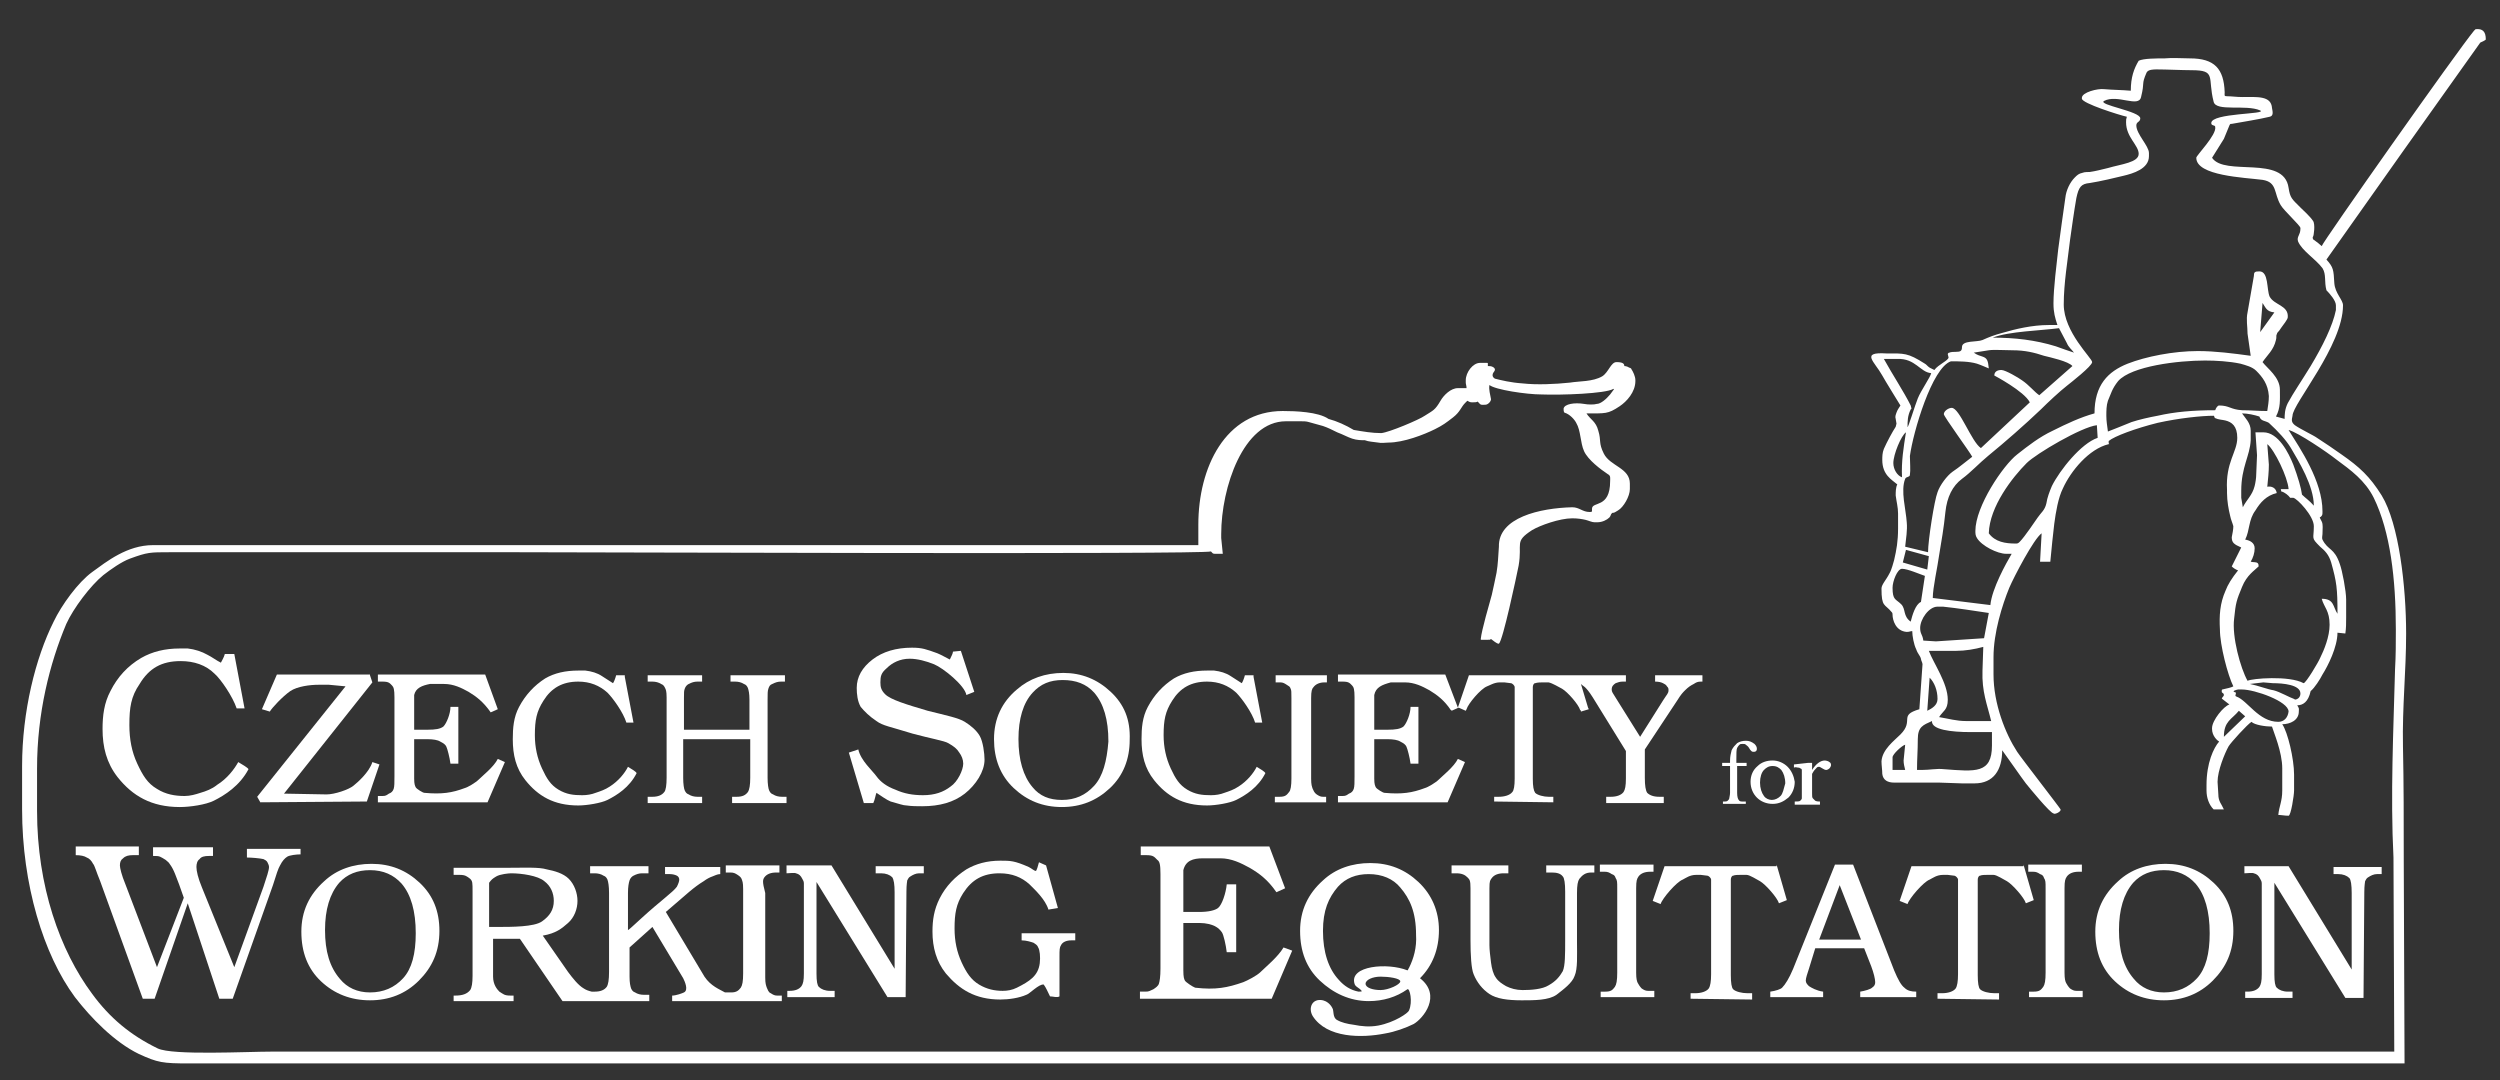 <?xml version="1.0" encoding="utf-8"?>
<!-- Generator: Adobe Illustrator 25.3.1, SVG Export Plug-In . SVG Version: 6.00 Build 0)  -->
<svg version="1.1" xmlns="http://www.w3.org/2000/svg" xmlns:xlink="http://www.w3.org/1999/xlink" x="0px" y="0px"
	 viewBox="0 0 316.9 136.9" style="enable-background:new 0 0 316.9 136.9;" xml:space="preserve">
<rect x="0" y="0" width="316.9" height="136.9" fill="#333333" stroke="none"/>
<style type="text/css">
	.st0{display:none;}
	.st1{display:inline;fill:#3F3F3F;}
	.st2{fill-rule:evenodd;clip-rule:evenodd;fill:#FFFFFF;}
	.st3{fill:#FFFFFF;}
</style>
<g id="Vrstva_2" class="st0">
	<rect x="-154.6" y="-73.7" class="st1" width="635.4" height="322.4"/>
</g>
<g id="Vrstva_1">
	<path class="st2" d="M315.1,5c0-1-0.4-1.4-1.3-1.3c0,0-0.1,0.1-0.2,0.2c-2,2.4-19.2,26.8-19.3,27.3c-0.2-0.2-0.7-0.6-1-0.8
		c-0.1,0-0.2-0.3-0.1-0.4c0.1-0.1,0.3-1.6,0-2c-0.4-0.6-1.2-1.3-1.6-1.7c-1.1-1.1-1.3-1.2-1.5-2.5c-0.6-4.2-8.1-1.4-9.7-3.8l1.5-2.4
		l0.7-1.7c0.1-0.2,0.1-0.2,0.3-0.2c1.1-0.2,3.6-0.6,4.8-0.9c0.5-0.1,0.4-0.6,0.3-1.1c-0.1-1.6-1.9-1.4-3.8-1.4
		c-0.7,0-1.3-0.1-1.9-0.1c-0.4,0-0.3-0.1-0.3-0.5c-0.1-3-1.3-4.3-4.4-4.3c-1.1,0-2.2-0.1-3.2,0c-1,0-2.7,0-3.3,0.3
		c-0.6,1-1,2.1-1,3.8c-1.1-0.1-2.3-0.1-3.4-0.2c-0.8-0.1-2.8,0.4-2.8,1.1v0.1c0,0.6,4.8,2.1,5.7,2.3c-0.1,0.3-0.1,0.4-0.1,0.7
		c0,1.9,1.6,2.9,1.6,4s-2.2,1.3-3.9,1.8c-0.8,0.2-1.6,0.4-2.3,0.5c-0.2,0-0.7,0-0.9,0.1c-0.5,0.1-0.7,0.3-1,0.6
		c-0.6,0.6-1.1,1.6-1.2,2.6c-0.3,2.1-0.6,4.2-0.9,6.5c-0.2,1.8-0.6,5-0.6,6.8v0.1c0,1.1,0.2,1.8,0.5,2.7h-1.1c-2.1,0-4.2,0.5-5.9,1
		c-1.1,0.3-1.6,0.5-2.5,0.9c-0.7,0.3-2.6,0-2.6,0.9c0,0.5-0.2,0.6-0.8,0.6c-0.2,0-0.6,0-0.8,0.1c-0.1,0-0.2,0.1-0.2,0.2l0.1,0.4
		c0,0.4-1.3,0.9-1.8,1.6c-0.2-0.1-0.4-0.2-0.6-0.3c-0.3-0.2-0.4-0.4-0.6-0.5c-2.2-1.4-2.6-1.3-4.9-1.3c-3.3-0.2-1.5,1-0.5,2.8
		c0.2,0.4,2.3,3.8,2.3,3.8c-0.2,0.3-0.4,0.6-0.5,0.9c-0.1,0.3-0.2,0.5-0.1,0.8l0.1,0.6l-0.1,0.4c-0.4,0.6-1.1,1.9-1.5,2.8
		c-0.2,0.5-0.2,1-0.2,1.4c0,1.9,1.2,2.5,1.9,3.1c-0.2,0.4-0.2,1-0.2,1.4c0.1,0.8,0.3,1.5,0.3,2.3c0,0.6,0,1.3,0,1.9
		c0,1.6-0.2,2.7-0.5,4c-0.1,0.3-0.3,1.2-0.6,1.7c-0.4,0.8-1,1.4-1,1.9c0,2.4,0.4,1.9,1.3,3c0.1,0.1,0.1,0.2,0.1,0.3
		c0,0.7,0.4,2.1,1.8,2.2c0.4,0,0.4-0.1,0.7-0.1c0,0.6,0.2,1.7,0.5,2.3c0.2,0.6,0.5,0.8,0.6,1.2c0,0.2,0.2,0.5,0.2,0.7l-0.4,5.7
		c-2.7,0.8-0.6,1.4-2.4,3.2c-0.8,0.8-2.3,1.9-2.4,3.4c0,0.5,0.1,1.1,0.1,1.6c0.1,0.8,0.7,1.1,1.5,1.1l0.5,0l5.2,0l2.9,0.1h1.6
		c2.4,0,3.5-1.7,3.5-4.2c0.1,0.1,2.6,3.7,3,4.2c0.4,0.5,3.1,3.8,3.5,3.8c0.1,0.2,1-0.2,0.9-0.5c0-0.1-4.9-6.4-5.5-7.3
		c-1.5-2.3-3-6.1-3-9.8v-2.2c0-3.1,1.1-6.6,2-8.8c0.6-1.4,3.1-6.2,4.1-6.9l-0.2,3.6c0.4,0,0.9,0,1.3,0c0.1-1.2,0.4-4,0.5-4.8
		c0.2-1.5,0.5-3.3,1.1-4.5c1-2.2,3.3-5,5.8-5.6c0.1,0,0.1,0,0-0.1c0-0.2,0-0.3,0-0.3c0.7-0.6,3.4-1.6,6.2-2.3
		c2.7-0.6,5.6-0.9,7.1-0.9c0.1,0,0.1,0.3,0.2,0.3c0.4,0.2,0.9,0.2,1.3,0.3c0.8,0.2,1.5,0.7,1.5,2.2c0,1.8-1.5,3.1-1.3,6.6v0.4
		c0,1,0.2,2.1,0.4,2.9c0.1,0.5,0.3,0.9,0.4,1.3c0,0.4-0.1,0.9-0.2,1.4c0,0.7,0.3,0.9,1.2,1.3l-1.2,2.4c0.2,0.2,0.5,0.4,0.8,0.5
		c-0.8,1-1.3,1.8-1.6,2.6c-0.7,1.6-0.8,3.1-0.7,4.9c0,2,1,5.8,1.7,7.2c-0.1,0.1-0.9,0.3-1.4,0.4c-0.1,0-0.1,0.4,0,0.4
		c0.1,0.1,0.2,0.1,0.2,0.3c0,0.2-0.4,0.4-0.2,0.5l0.9,0.7c-0.7,0.2-2.2,2-2.2,3v0.1c0,0.9,0.7,1.5,0.9,1.6c-0.7,0.8-1.6,2.7-1.6,5.5
		v0.7c0,0.9,0.3,1.8,0.9,2.4c0.4,0,1,0,1.3,0c-0.3-0.7-0.7-1-0.7-1.9l-0.1-1.6c0-1.4,0.9-3.6,1.4-4.5c0.3-0.5,2.4-2.8,2.9-3.1
		c0.4,0.4,1.8,0.6,2.6,0.6c0.2,0.7,1.3,3.2,1.3,5.3v2.8c0,1.4-0.4,2-0.5,3.1c0.4,0,0.8,0.1,1.3,0.1c0.3,0,0.7-2.6,0.7-3.2
		c0-0.7,0-1.3,0-2c0-2-0.8-5.4-1.5-6.4c1,0,2.1-0.5,2.1-1.6c0-0.4,0.1-0.3-0.2-0.8c0.7,0,1.4-0.4,1.7-1.8c0.5-0.4,1.2-1.5,1.5-2.1
		c0.7-1.1,1.9-3.5,1.9-5.3l1,0.1c0.1-0.7,0.1-1.3,0.1-2c0-0.8,0-1.5,0-2.3c0-1.1-0.5-3.7-0.8-4.5c-0.7-2.1-1.5-1.7-2.2-3.1
		c-0.1-0.2,0-0.5,0-0.7c0-0.7,0.1-1.2-0.1-1.6l-0.2-0.4c-0.1-0.2,0-0.1,0.1-0.2c0.2-0.2,0.2-0.3,0.2-0.6v-0.1
		c0-3.8-2.8-7.9-4.3-10.3c1.2,0.3,5,2.9,6,3.7c1.9,1.4,3.7,2.7,4.8,4.9c2.1,4.3,2.8,10.3,2.8,16.7c0,1.7,0,3.3-0.1,5
		c-0.2,7.7-0.6,16-0.2,23.9c0,2.8,0.1,24.6,0.1,24.6c-30,0-60.2,0-90.2,0c-39.5,0-78.9,0-118.4,0c-20.1,0-40.2,0-60.4,0
		c-3.2,0-12.6,0.5-14.5-0.4c-3.5-1.7-6.1-3.9-8.3-6.9c-4.1-5.5-7-13.7-7-23.2c0-1.8,0-3.6,0-5.4c0-7,1.6-13.3,3.7-18.3
		c0.9-2,3.1-4.9,4.7-6.2c0.9-0.7,2.3-1.7,3.4-2.1C18.7,70,19,70,21.5,70c14.7,0,29.3,0,44,0c8.5,0,87.1,0.3,88-0.1
		c0.2,0.2,0.2,0.3,0.5,0.3l1,0l-0.2-2v-0.5c0-5.9,2.8-14.3,8.2-14.3c0.6,0,1.3,0,1.9,0c0.3,0,0.7,0,1,0.1c0.4,0.1,1.1,0.3,1.8,0.5
		c0.6,0.2,1.2,0.5,1.8,0.8c0.8,0.3,1.3,0.6,1.9,0.8c0.6,0.2,1.2,0.2,1.5,0.2l0.1,0c0.5,0.2,1.1,0.2,1.7,0.3c0.4,0.1,0.9,0,1.3,0
		c1.9,0,4.5-1,5.9-1.7c1-0.5,1.4-0.8,2.3-1.5c0.9-0.7,1-1.3,1.5-1.8c0.1-0.1,0.2-0.2,0.3-0.3c0.2,0.1,0.3,0.2,0.6,0.2
		c0.3,0,0.6,0,0.7-0.1c0.1,0.1,0.1,0.1,0.2,0.2c0.2,0.3,0.5,0.2,0.8,0.2c0.3,0,0.7-0.4,0.7-0.7c-0.1-0.6-0.3-1.2-0.2-1.8
		c0.7,0.6,4.7,1.2,6.6,1.2c2.5,0.1,8.1-0.1,9.1-0.7l0.1,0c0,0,0,0,0,0l1.4-0.8l-1.4,0.8c-0.1,0.2-0.3,0.4-0.5,0.7
		c-0.5,0.6-1.2,1.2-1.7,1.2c-0.3,0.1-1.1,0.1-1.6,0c-1.2-0.2-2.5,0-2.6,0.6c0,0.1,0,0.4,0.1,0.5c0.7,0.2,1.3,0.9,1.5,1.3
		c0.6,1,0.5,2.5,1,3.6c0.5,1.1,2.1,2.3,3,2.9c0.4,0.2,0.3,0.5,0.3,0.9c0,3.5-2.3,2.5-2.3,3.5v0.3c0,0.1-0.2,0.1-0.3,0.1
		c-0.9,0-1.3-0.6-2.2-0.6c-4.1,0.1-9.4,1.3-9.3,5c-0.1,1.3-0.1,2.1-0.3,3.3c-0.2,1-0.4,1.9-0.6,2.8c-0.3,1.1-1.3,4.5-1.4,5.6
		c0,0.1,0,0.1,0.1,0.1h0.7c0.5,0,0.3,0,0.5-0.1c0.3,0.2,0.7,0.6,1,0.6c0.5-0.4,2.2-8.4,2.5-9.9c0.5-2.9-0.6-3,1.7-4.5
		c1-0.6,3.5-1.5,5.1-1.5c0.7,0,1.3,0.1,1.7,0.2c0.4,0.1,0.8,0.3,1.1,0.3h0.4c0.6,0,1.2-0.3,1.5-0.6c0.2-0.2,0.2-0.5,0.3-0.5
		c0.1-0.1,0-0.1,0.2-0.1c0.1,0,0.3-0.1,0.6-0.3c0.7-0.4,1.5-1.8,1.5-2.7c0-0.2,0-0.5,0-0.7c0-2-2.5-2.2-3.3-3.8
		c-0.7-1.4-0.3-1.6-0.7-2.9c-0.3-1.2-1-1.4-1.5-2.2c2.4,0,2.7,0.1,4.2-0.9c0.9-0.6,2-1.8,2-3.2c0,0,0-0.1,0-0.1
		c0-0.5-0.3-1.1-0.5-1.4c0-0.1-0.2-0.2-0.3-0.2c-0.1-0.1-0.4-0.2-0.6-0.2c0-0.3-0.2-0.5-1-0.5c-0.7,0-1,1.3-1.8,1.8
		c-1.2,0.7-2.9,0.6-4.1,0.8c-1.9,0.2-4.2,0.3-6,0.1c-1.5-0.1-2.7-0.4-3.5-0.6c-0.2-0.1-0.3-0.3-0.3-0.4c0-0.4,0.2-0.4,0.3-0.7
		c0-0.2-0.1-0.3-0.3-0.4c-0.2-0.1-0.4-0.1-0.6-0.1c0-0.1,0-0.2,0-0.3c0-0.1,0-0.1-0.1-0.1c-0.3,0-0.6,0-0.9,0
		c-0.9,0-1.8,1.2-1.8,2.2c0,0.1,0,0.2,0,0.3c0,0.2,0.1,0.4,0.1,0.7c-0.4,0-0.7,0-1.1,0c-0.9,0-1.8,0.9-2.2,1.6
		c-0.7,1.2-0.9,1.2-2,1.9c-0.7,0.5-4.5,2.1-5.5,2.2c-1.2,0-2.3-0.2-3.5-0.4c-1-0.6-2.1-1.1-3.2-1.4c-1.3-0.9-4.2-1-5.8-1
		c-7.3,0-10.7,7.2-10.7,14.4v2.6c-44.2,0-88.3,0-132.5,0c-3.3,0-5.9,2.1-7.7,3.4c-1.8,1.3-3.9,4.2-4.9,6.3c-2.3,4.6-4,11.4-4,18.3
		c0,1.8,0,3.7,0,5.5c0,9.5,2.7,18.4,6.7,23.8c2,2.6,5,5.7,8.1,7.2c2.4,1.1,3,1.2,6.4,1.2c2.6,0,5.1,0,7.7,0c20.4,0,40.8,0,61.2,0
		c40,0,80.1,0,120.2,0c0.7,0,90.9,0,91.7,0l-0.1-25.6h0c0-5.3,0-9.8-0.1-14.6c-0.1-5.1,0.4-9.4,0.4-14.3c0-5.9-0.9-13.9-3.1-17.5
		c-1.5-2.4-2.8-3.6-5.1-5.2c-1-0.7-2-1.4-3.1-2.1c-0.4-0.3-2.1-1.1-2.8-1.6c-0.5-0.4-0.4-0.7-0.3-1.2c0-1.5,6.4-8.9,6.4-14
		c0-0.7-1-1.5-1.1-2.8c-0.1-1.7-0.1-2-1-3c6.5-9.2,13-18.4,19.5-27.5C315.1,5.1,315.1,5,315.1,5z M241.5,97.6h-1.6V96
		c0-0.4,1.2-1.5,1.6-1.6l-0.2,2C241.3,96.8,241.4,97.2,241.5,97.6z M261,41.6l1,1.9c0.2,0.5,0.6,0.8,0.9,1.2
		c-0.6-0.2-1.5-0.5-2.3-0.8c-2.6-0.8-5.2-1.1-8-1.1C254.6,42,258.8,41.9,261,41.6z M247.3,45.8c1,0,2.3,0,3.3,0.3
		c0.6,0.2,1,0.4,1.5,0.6c-0.1-1-0.2-1.3-0.8-1.5c-0.3-0.1-0.7-0.2-1.1-0.5l1.9-0.3c0.6-0.1,2,0,3,0c1.6,0,2.8,0.3,4,0.7
		c0.8,0.2,3.1,0.7,3.6,1.3l-4.2,3.7c-0.6-0.4-1.3-1.3-2.2-1.9c-0.4-0.3-2.1-1.3-2.6-1.3c-0.5,0-0.9,0.2-0.9,0.7c0,0,3.8,2,4.5,3.4
		l-6.2,5.8c-1.2-0.8-2.7-5.1-3.7-5.1c-0.4,0-1,0.4-1,0.8c0,0.3,3.3,4.8,3.6,5.4c-0.8,0.6-1.6,1.3-2.5,1.9c-0.7,0.5-1.6,1.7-1.9,2.6
		c-0.4,1-1.2,6.1-1.2,7.6l-2.9-0.7c0.1-1,0.3-2.1,0.2-3.1c-0.1-1.6-0.8-4-0.2-5.5c0.1-0.3,0.6-0.2,0.6-0.5c0.1-0.6,0-1.6,0-2.4
		C242.5,54.8,244.9,46.6,247.3,45.8z M244.5,70.5l-0.2,1.7l-3.1-0.9l0.4-1.6L244.5,70.5z M238.8,45.5l1.7,0c2.3-0.1,2.9,1.7,4.3,1.8
		c-0.1,0.5-1.3,2.2-1.7,3.2c-0.3,0.7-1.3,4-1.3,3.6c0-0.7,0-1.4,0.4-2.2c0,0,0.1-0.1,0.1-0.1c0-0.1-0.1-0.3-0.1-0.4
		C241.3,49.6,239.9,47.5,238.8,45.5z M240,58.7c0-1.1,1-3.5,1.6-3.9c-0.3,1.9-0.6,3.7-0.5,5.7C240.5,60.3,240,59.5,240,58.7z
		 M242.2,78.8c-1-0.7-0.6-1.6-1.2-2.2c-0.7-0.7-1.1-0.5-1.1-2.1c0-0.8,0.6-2.4,1.2-2.4c0.7,0,2.3,0.7,2.9,0.9l-0.5,3.3
		C242.8,76.6,242.4,78,242.2,78.8z M243.4,79.6c0-1.1,1.1-2.7,2.2-2.7c0.2,0,0.5,0,0.7,0c1.9,0.2,3.8,0.5,5.8,0.8l-0.6,3.2l-6.1,0.4
		l-1.6-0.1C243.7,80.4,243.4,80.4,243.4,79.6z M244.5,82.5l3.5,0c1.1,0,2.3-0.2,3.4-0.5l-0.1,3c-0.1,2.7,0.6,4.3,1.1,6.4l-3.2,0
		c-1.2,0-2.2-0.3-3.4-0.5c0.5-0.8,1.1-0.9,1.1-2.2C246.9,86.6,245.1,84.1,244.5,82.5z M245.6,88.6c0,0.8-0.7,1.2-1.3,1.5l0.3-4.2
		C245.2,86.5,245.6,87.5,245.6,88.6z M252.5,94.5c0,3.6-2.1,3.3-6.1,3c-0.9-0.1-1.8,0.1-2.8,0.1H243c0-1.4,0.1-2.4,0.1-3.9
		c0-1.6,0.7-1.8,1.8-2.3c-0.1,1.1,2.4,1.4,4.9,1.4c0.9,0,1.8,0,2.7,0V94.5z M260.1,61.6c-0.3,0.7-0.6,1.5-0.7,2.2
		c-0.2,0.9-0.7,1.2-1.1,1.8c-0.3,0.4-1.6,2.4-2.3,3.1c-0.2,0.2-0.3,0.2-0.5,0.2c-1.3,0-2.6-0.2-3.4-1.3c0.1-3.4,3-7.1,4.8-8.9
		c1.2-1.2,7-4.6,8.9-4.8l0.1,1.6C263.8,56.2,261.1,59.6,260.1,61.6z M281.3,51.4c-0.2,0-0.4,0.3-0.5,0.6c-2.8,0-5.1,0.2-7.3,0.7
		c-1.1,0.2-2.4,0.5-3.3,0.8c-0.7,0.3-2.5,1-3,1.2c-0.1-0.8-0.2-1.3-0.2-2c0-0.6,0-1.3,0.2-1.9c0.4-0.9,0.5-1.5,1.3-2.5
		c1.7-1.9,7.6-2.6,11-2.6c1.4,0,3.1,0.1,4.5,0.4c0.7,0.2,1.5,0.4,2,0.9c0.8,0.8,1.5,1.7,1.6,3.2c0,0.7-0.1,1.2-0.2,1.9
		c-1.3,0-2-0.1-3.2-0.1C282.7,51.9,282.6,51.4,281.3,51.4z M281.9,93.4c0-2,1-2.2,1.9-3.3l0.8,0.7L281.9,93.4z M288.8,91.5
		c-2.5,0-3.9-2.7-5.3-3.2c-0.3-0.1,0-0.3-0.1-0.5c0-0.1-0.1,0-0.2-0.1c-0.3-0.1,0.4-0.3,0.5-0.3c0.2,0,0.4,0,0.5,0
		c1.6,0,5.9,1.5,5.9,2.8C290,91,289.5,91.5,288.8,91.5z M291.2,88.6c-0.2,0.1-0.3,0.1-0.4,0c-0.6-0.2-1.8-0.9-2.6-1.1
		c-0.7-0.1-2-0.6-3-0.8l1.7-0.2l1.2,0.1c1.3,0,3.5,0.2,3.5,1.3C291.6,88.3,291.4,88.5,291.2,88.6z M295.5,71.3
		c0.7,2.5,0.8,3.3,0.8,6.5c-0.6-0.9-0.4-1.9-2-1.9c0.3,1.1,1,1.5,1,3.3c0,1.5-0.7,3.2-1.2,4.2c-0.2,0.5-1.8,3.2-2.1,3.2
		c-1.8-1-6.6-0.6-7.1-0.3c-0.9-1.6-2-5.6-1.7-7.9c0.2-2,0.3-2.3,1-4c0.6-1.5,1.6-2.1,2.1-2.6c0-0.1,0-0.3-0.1-0.4
		c-0.2-0.2-0.6-0.1-0.9-0.2c0.3-0.5,0.5-1.1,0.5-1.7c0-0.7-0.6-1-1.2-1.1c0.6-1.2,0.4-2.5,1.3-3.7c0.6-1,1.4-1.9,2.7-2.2
		c-0.1-0.7-0.7-0.9-1.2-0.8c0.1-1,0.2-1.9,0.2-2.8l-0.2-2.6c0.9,0.7,2.6,4.2,2.7,5.7h-1c0.1,0.1,0,0.3,0.1,0.3
		c0.4,0.1,0.9,0.5,1.1,0.8c0.1,0,0.3,0,0.4,0c0.5,0.1,2.6,2.3,2.6,3.6c0,1.7-0.4,1.4,0.8,2.6C294.7,69.8,295.2,70.3,295.5,71.3z
		 M290.4,56.8c1,1.7,2.9,4.8,2.9,7.3c-0.5-0.6-1.1-1-1.5-1.4c-0.1-0.8-0.5-2.2-1.1-3.8c-0.6-1.5-1.9-4.1-3.8-4.1l-1,0l0.2,2.9
		l-0.1,2.4c0,0.5-0.1,1.1-0.2,1.5c-0.3,1.2-1,1.7-1.5,2.7l-0.2-1.2l0-0.9c0-3,1.1-4.4,1.2-6.4l0-1.2c0-1-0.7-1.6-1.1-2.2
		c0.7,0,1.6,0.2,2.2,0.4c0.2,0.6,0.7,0.5,1.2,0.8C288.8,54.7,289.8,55.8,290.4,56.8z M296.1,38.7c0,0.1,0,0.5,0,0.6
		c-0.4,2-1.7,4.6-3.2,7.1c-1.1,1.8-2.2,3.4-2.9,4.7c-0.4,0.8-0.4,1.5-0.4,2l-1.1-0.3c0.6-1.1,0.5-2.1,0.5-3.4c0-1.6-1.6-2.7-2.2-3.5
		c0.6-0.9,1.4-1.5,1.7-2.8c0.1-0.3,0-0.6,0.1-0.7c0.1-0.4,0.1-0.1,0.6-0.9c0.2-0.3,0.8-1,0.8-1.3c0.1-1.5-1.7-1.5-2.3-2.6
		c-0.4-0.9-0.1-3.2-1.3-3.2c-0.6,0-0.7,0.1-0.7,0.6l-0.8,4.6c-0.2,0.9,0,1.8,0,2.7l0.4,2.8c-2.2-0.3-4.5-0.6-6.7-0.6
		c-3.1,0-6.6,0.7-8.9,1.6c-2.5,1-4.2,2.7-4.2,6.3c-1.8,0.5-3.5,1.3-5.3,2.2c-1.7,0.8-3.1,1.9-4.5,3c-1.8,1.4-5.3,6.6-5.3,9.7
		c0,0.3,0,0.6,0.2,0.9c0.6,1,2.6,2,3.7,2h0.7c-0.7,1.2-2.5,4.4-2.7,6.5l-7.3-0.9c0-1.3,0.6-3.9,0.8-5.4c0.3-1.8,0.6-3.5,0.8-5.5
		c0.2-1.9,0.9-3.3,2.1-4.2c1.1-0.8,2.2-2,3.3-2.9c2.2-1.8,4.6-3.9,6.7-5.9c0.9-0.9,2.4-2.3,3.3-3c0.5-0.4,3.2-2.5,3.2-3
		c0-0.5-3.6-3.8-3.6-7.3c0-2.7,0.5-5.6,0.8-8.2c0.2-1.4,0.5-3.6,0.8-5.3c0.3-1.4,0.6-1.8,1.7-1.9c1.3-0.2,3.4-0.7,4.2-0.9
		c1.3-0.3,3.3-0.9,3.3-2.5c0-0.1,0-0.3,0-0.4c0-0.9-1.6-2.4-1.6-3.5c0-0.5,0.5-0.4,0.5-0.9c0-0.9-5.4-1.7-4.6-2.2
		c1.7-0.9,4.4,0.9,4.7-0.5c0.5-2,0-1.5,0.7-3.1c0.2-0.4,0.9-0.4,1.3-0.4c1.2,0,3.2,0.1,4.4,0.1c3.2,0,2,0.9,2.8,4
		c0.3,1.3,4.1,0.3,5.9,1.1c1,0.5-6.2,0.3-6.2,1.6c0,0.4,0.5,0.2,0.5,0.5c0.2,1-2.4,3.6-2.4,3.9c0,2.3,6.1,2.5,8.4,2.8
		c1.9,0.3,1.4,1.7,2.3,3.2c0.4,0.7,2.5,2.6,2.5,2.9c0,0,0,0.1,0,0.1c0,0.8-0.5,1-0.3,1.6c0.5,1.2,2.2,2.2,3.1,3.4
		c0.5,0.8,0.2,1.7,0.5,2.8C295.3,37.2,296.1,38.1,296.1,38.7z M286.5,42.1l0.3-3.7c0.4,0.6,0.5,1.1,1.5,1.2L286.5,42.1z"/>
	<path class="st3" d="M121.8,82.5l1.7,5.2l-1,0.4c-0.2-1.2-2.9-3.4-4.1-3.9c-1-0.4-2.1-0.7-3.1-0.7c-1.2,0-2.2,0.5-2.9,1.2
		c-0.7,0.6-0.8,1-0.8,1.8c0,0.6,0.1,1,0.6,1.5c0.7,0.7,2.7,1.3,5.4,2.1c2.4,0.6,3.9,0.9,4.7,1.4c0.8,0.5,1.5,1.1,1.9,1.8
		c0.4,0.7,0.6,2.2,0.6,3c0,1.5-1.1,3.2-2.5,4.3c-1.4,1.1-3.2,1.6-5.4,1.6c-0.7,0-1.3,0-2-0.1c-0.4,0-0.9-0.2-2-0.5
		c-0.5-0.2-1.2-0.7-1.8-1.1c-0.1,0.2-0.2,0.9-0.4,1.3h-1.2l-1.9-6.4l1.2-0.4c0.3,1.4,1.8,2.7,2.3,3.4c0.5,0.7,1.3,1.3,2.4,1.7
		c1.1,0.5,2.2,0.7,3.5,0.7c1.5,0,2.6-0.4,3.5-1.1c0.9-0.6,1.6-2.1,1.6-2.9c0-0.5-0.2-1-0.5-1.4c-0.3-0.5-0.7-0.8-1.4-1.2
		c-0.5-0.3-2.3-0.6-4.5-1.2c-2.9-0.9-3.8-1-4.6-1.6c-0.9-0.6-1.5-1.2-2-1.8c-0.4-0.7-0.5-1.6-0.5-2.4c0-1.4,0.7-2.6,2-3.6
		c1.3-1,3-1.5,5-1.5c1.3,0,1.8,0.2,3.2,0.7c0.5,0.2,1,0.5,1.6,0.8c0.2-0.4,0.4-0.8,0.4-1L121.8,82.5"/>
	<path class="st3" d="M86.5,92.5H95v-3.8c0-0.8-0.1-1.2-0.2-1.5c-0.1-0.2-0.2-0.4-0.5-0.5c-0.3-0.2-0.7-0.3-1.1-0.3h-0.6v-0.8h6.9
		v0.8H99c-0.4,0-0.7,0.1-1.1,0.3c-0.3,0.1-0.4,0.3-0.5,0.6c-0.1,0.3-0.1,0.6-0.1,1.4v9.9c0,0.8,0.1,1.4,0.2,1.6
		c0.1,0.2,0.2,0.4,0.5,0.5c0.3,0.2,0.7,0.3,1.1,0.3h0.6v0.8h-6.9V101h0.6c0.7,0,1.1-0.2,1.4-0.6c0.2-0.3,0.3-0.9,0.3-1.8v-4.9h-8.5
		v4.9c0,0.8,0.1,1.4,0.2,1.6c0.1,0.2,0.2,0.4,0.5,0.5c0.3,0.2,0.7,0.3,1.1,0.3h0.6v0.8h-6.9V101h0.6c0.7,0,1.2-0.2,1.5-0.6
		c0.2-0.2,0.3-0.9,0.3-1.8V88.4c0-0.8-0.1-1-0.2-1.2c-0.1-0.2-0.2-0.4-0.5-0.5c-0.3-0.2-0.7-0.3-1.1-0.3h-0.6v-0.8h6.9v0.8h-0.6
		c-0.4,0-0.7,0.1-1.1,0.3c-0.2,0.1-0.4,0.3-0.5,0.6c-0.1,0.3-0.1,0.4-0.1,1.2V92.5"/>
	<path class="st3" d="M46.9,85.6l0.3,0.9l-11.2,14.1l5.4,0.1c1,0,2.8-0.6,3.4-1.1c0.5-0.4,2-1.7,2.4-3l0.9,0.3l-1.6,4.7L33,101.7
		l-0.4-0.7l11.2-14l-2.1-0.2l-1.3,0c-1.1,0-2.7,0.2-3.6,0.8c-1,0.7-2.3,2.1-2.6,2.6l-1-0.3l1.9-4.4H46.9"/>
	<path class="st3" d="M229.7,96.6v1c0.5-0.8,1.1-1.2,1.6-1.2c0.2,0,0.5,0.1,0.6,0.2c0.2,0.1,0.2,0.3,0.2,0.4c0,0.1-0.1,0.3-0.2,0.4
		c-0.1,0.1-0.3,0.2-0.4,0.2c-0.2,0-0.3-0.1-0.5-0.2c-0.2-0.1-0.3-0.2-0.4-0.2c-0.1,0-0.2,0-0.3,0.1c-0.2,0.2-0.4,0.4-0.6,0.8v2.5
		c0,0.3,0,0.5,0.1,0.6c0.1,0.1,0.2,0.2,0.3,0.3c0.2,0.1,0.4,0.1,0.6,0.1v0.4h-3.2v-0.4c0.3,0,0.6,0,0.7-0.1c0.1-0.1,0.2-0.2,0.2-0.3
		c0-0.1,0-0.2,0-0.5v-2c0-0.6,0-1,0-1.1c0-0.1-0.1-0.2-0.2-0.2c-0.1-0.1-0.2-0.1-0.3-0.1c-0.1,0-0.3-0.1-0.5,0l0-0.4l1.8-0.2H229.7"
		/>
	<path class="st3" d="M220.2,97.1v3.4c0,0.5,0.1,0.8,0.2,0.9c0.1,0.2,0.3,0.2,0.5,0.2h0.4v0.3h-2.9v-0.3h0.2c0.1,0,0.3,0,0.4-0.1
		c0.1-0.1,0.2-0.2,0.2-0.3c0-0.1,0.1-0.4,0.1-0.7v-3.4h-1v-0.4h1v-0.3c0-0.5,0.1-0.9,0.2-1.3c0.2-0.4,0.4-0.6,0.7-0.9
		c0.3-0.2,0.7-0.3,1.1-0.3c0.4,0,0.7,0.1,1.1,0.4c0.2,0.2,0.3,0.4,0.3,0.6c0,0.1,0,0.2-0.1,0.3c-0.1,0.1-0.2,0.1-0.3,0.1
		c-0.1,0-0.2,0-0.3-0.1s-0.2-0.2-0.3-0.4c-0.1-0.2-0.3-0.3-0.4-0.4c-0.1-0.1-0.2-0.1-0.4-0.1c-0.2,0-0.3,0-0.4,0.1
		c-0.1,0.1-0.2,0.2-0.3,0.4c-0.1,0.2-0.1,0.7-0.1,1.5v0.4h1.3v0.4H220.2"/>
	<path class="st3" d="M225.2,109.6l1.3,4.5l-1,0.4c-0.2-0.7-1.7-2.4-2.4-2.8c-0.4-0.2-1.3-0.8-1.7-0.8c-0.3,0-0.6,0-0.8,0
		c-0.3,0-0.7,0-0.9,0.1c-0.2,0-0.3,0.3-0.3,0.5v12.1c0,1,0.1,1.6,0.3,1.8c0.3,0.3,1.1,0.5,1.8,0.5h0.6v0.8l-7.8-0.1v-0.7h0.6
		c0.7,0,1.4-0.2,1.7-0.6c0.2-0.3,0.3-0.9,0.3-1.8c0-4.1,0-7.9,0-12c0-0.2-0.3-0.5-0.5-0.5l-0.8-0.1l-0.6,0c-0.8,0-1.3,0.4-1.7,0.6
		c-0.8,0.3-2.6,2.4-2.8,3.1l-1-0.4l1.5-4.4H225.2"/>
	<path class="st3" d="M256.5,109.6l1.3,4.5l-1,0.4c-0.2-0.7-1.7-2.4-2.4-2.8c-0.4-0.2-1.3-0.8-1.7-0.8c-0.3,0-0.6,0-0.8,0
		c-0.3,0-0.7,0-0.9,0.1c-0.2,0-0.3,0.3-0.3,0.5l0,12.1c0,1,0.1,1.6,0.3,1.8c0.3,0.3,1.1,0.5,1.8,0.5h0.6v0.8l-7.8-0.1v-0.7h0.6
		c0.7,0,1.4-0.2,1.7-0.6c0.2-0.3,0.3-0.9,0.3-1.8c0-4.1,0-7.9,0-12c0-0.2-0.3-0.5-0.5-0.5l-0.8-0.1l-0.6,0c-0.8,0-1.3,0.4-1.7,0.6
		c-0.8,0.3-2.6,2.4-2.8,3.1l-1-0.4l1.5-4.4H256.5"/>
	<path class="st3" d="M196,110.6v-0.9h6.1l0,0.9h-0.4c-0.7,0-1.1,0.3-1.5,0.8c-0.2,0.3-0.3,0.8-0.3,1.8v6.2c0,1.7,0.1,3.4-0.3,4.3
		c-0.3,0.9-1.4,1.7-2.3,2.4c-1,0.7-2.8,0.7-4.4,0.7c-1.8,0-3.2-0.2-4.1-0.8c-0.9-0.6-1.6-1.5-2-2.5c-0.3-0.7-0.4-2.4-0.4-4.4v-6.5
		c0-1-0.1-1.1-0.4-1.4c-0.3-0.3-0.7-0.5-1.4-0.5H184v-1h7.2v1h-0.6c-0.7,0-1.2,0.2-1.5,0.6c-0.2,0.3-0.3,0.3-0.3,1.3v7.2
		c0,0.6,0.1,1.4,0.2,2.2c0.1,0.8,0.3,1.5,0.6,1.9c0.3,0.5,0.8,0.8,1.3,1.1c0.6,0.3,1.3,0.5,2.1,0.5c1.1,0,2.5-0.1,3.3-0.6
		c0.9-0.5,1.4-1.1,1.8-1.8c0.3-0.7,0.3-2.1,0.3-3.9v-6.2c0-1-0.1-1.7-0.3-1.9c-0.3-0.4-0.8-0.5-1.4-0.5H196"/>
	<path class="st3" d="M150,110.3l0,5.3h2c1.2,0,2-0.2,2.4-0.5c0.5-0.4,1-1.9,1.1-3h1.2l0,8.6h-1.2c-0.1-0.9-0.4-2.2-0.6-2.5
		c-0.2-0.3-0.5-0.6-0.9-0.8c-0.4-0.2-1.1-0.4-1.9-0.4H150l0,6c0,0.9,0.1,1.1,0.2,1.3c0.1,0.2,1,0.8,1.3,0.9c2.6,0.3,4.1,0,6.1-0.7
		c0.5-0.2,1.7-0.8,2.2-1.3c0.6-0.6,2.2-1.9,2.9-3.1l1.1,0.4l-2.6,6.1l-16.7,0v-0.9h0.7c0.5,0,0.5-0.1,1-0.3c0.3-0.2,0.6-0.4,0.7-0.7
		c0.1-0.3,0.2-0.9,0.2-1.9v-12c0-1.2-0.1-1.6-0.4-1.8c-0.4-0.4-0.5-0.6-1.4-0.6h-0.7l0-1.1l16.3,0l2,5.3l-1.1,0.5
		c-1.1-1.6-2.2-2.4-3.4-3.1c-1.1-0.6-2.3-1.2-3.7-1.2c-0.8,0-1.5,0-2.2,0C151.2,108.8,150.3,109.1,150,110.3"/>
	<path class="st3" d="M174.2,88.1l0,4.4h1.7c1,0,1.6-0.1,2-0.4c0.4-0.4,0.9-1.6,0.9-2.5h1l0,7.2h-1c-0.1-0.8-0.4-1.9-0.5-2.1
		c-0.1-0.3-0.4-0.5-0.8-0.7c-0.3-0.2-0.9-0.3-1.6-0.3h-1.7l0,5c0,0.7,0.1,0.9,0.2,1.1c0.1,0.2,0.9,0.7,1.1,0.7
		c2.2,0.2,3.5,0,5.1-0.6c0.4-0.1,1.4-0.7,1.8-1.1c0.5-0.5,1.9-1.6,2.4-2.6l0.9,0.4l-2.2,5.1l-13.9,0v-0.8h0.6c0.4,0,0.5-0.1,0.8-0.3
		c0.3-0.1,0.5-0.3,0.6-0.6c0.1-0.3,0.1-0.8,0.1-1.6v-10c0-1-0.1-1.3-0.3-1.5c-0.3-0.3-0.4-0.5-1.2-0.5h-0.6v-0.9l13.6,0l1.6,4.2
		l0,0.1l0-0.1l1.4-4.1l13.8,0h6.1v0.8h-0.4c-0.4,0-0.6,0.1-0.9,0.2c-0.3,0.2-0.5,0.4-0.5,0.8c0,0.3,0.1,0.4,0.6,1.2l3,4.8l2.9-4.6
		c0.5-0.8,0.7-0.9,0.7-1.3c0-0.2,0-0.3-0.2-0.5c-0.1-0.2-0.3-0.3-0.5-0.4c-0.2-0.1-0.5-0.2-1-0.2v-0.8h6v0.8h-0.2
		c-0.4,0-0.6,0.1-0.9,0.3c-0.4,0.2-0.7,0.4-1.1,0.8c-0.3,0.3-0.5,0.5-1,1.3l-4.1,6.2l0,3.6c0,1,0.1,1.6,0.3,1.9
		c0.3,0.3,0.8,0.5,1.5,0.5h0.6v0.8h-7.3V101h0.6c0.7,0,1.3-0.2,1.6-0.6c0.2-0.3,0.3-0.8,0.3-1.7v-3.5l-4.2-6.8
		c-0.5-0.8-0.8-1.1-1-1.3c-0.1-0.1-0.3-0.2-0.5-0.4l0.9,3l0.1,0.2l-1,0.3c0,0,0-0.2-0.1-0.2c-0.2-0.7-1.6-2.3-2.3-2.7
		c-0.4-0.2-1.2-0.7-1.7-0.8c-0.3,0-0.6,0-0.8,0c-0.2,0-0.6,0-0.9,0.1c-0.2,0-0.3,0.3-0.3,0.5v11.6c0,1,0.1,1.5,0.3,1.8
		c0.3,0.3,1.1,0.5,1.7,0.5h0.6v0.7l-7.5-0.1V101h0.6c0.7,0,1.4-0.2,1.7-0.6c0.2-0.2,0.3-0.8,0.3-1.7c0-3.9,0-7.7,0-11.6
		c0-0.2-0.3-0.5-0.5-0.5l-0.8-0.1l-0.6,0c-0.7,0-1.3,0.4-1.6,0.5c-0.8,0.3-2.4,2.2-2.6,2.9c0,0-0.1,0.2-0.1,0.2l-0.9-0.4l0,0
		l-0.9,0.4c0,0,0-0.1-0.1-0.1c-0.8-1.2-1.7-1.9-2.7-2.5c-0.9-0.5-1.9-1-3.1-1c-0.6,0-1.2,0-1.8,0C175.2,86.8,174.4,87.1,174.2,88.1"
		/>
	<path class="st3" d="M52.5,88.1l0,4.4h1.7c1,0,1.6-0.1,2-0.4c0.4-0.4,0.9-1.6,0.9-2.5h1l0,7.2h-1c-0.1-0.8-0.4-1.9-0.5-2.1
		c-0.1-0.3-0.4-0.5-0.8-0.7c-0.3-0.2-0.9-0.3-1.6-0.3h-1.7l0,5c0,0.7,0.1,0.9,0.2,1.1c0.1,0.2,0.9,0.7,1.1,0.7
		c2.2,0.2,3.5,0,5.1-0.6c0.4-0.1,1.4-0.7,1.8-1.1c0.5-0.5,1.9-1.6,2.4-2.6l0.9,0.4l-2.2,5.1l-13.9,0v-0.8h0.6c0.4,0,0.5-0.1,0.8-0.3
		c0.3-0.1,0.5-0.3,0.6-0.6c0.1-0.3,0.1-0.8,0.1-1.6v-10c0-1-0.1-1.3-0.3-1.5c-0.3-0.3-0.4-0.5-1.2-0.5h-0.6v-0.9l13.6,0l1.6,4.4
		l-0.9,0.4c-0.9-1.3-1.8-2-2.8-2.6c-0.9-0.5-1.9-1-3.1-1c-0.6,0-1.2,0-1.8,0C53.5,86.9,52.7,87.2,52.5,88.1"/>
	<path class="st3" d="M132.6,109.7l1.5,5.4l-1.2,0.2c-0.4-1.3-1.7-2.5-2.4-3.2c-1-0.9-2.2-1.4-3.8-1.4c-2.1,0-3.5,0.8-4.6,2.5
		c-0.9,1.4-1.1,2.6-1.1,4.5c0,1.6,0.3,3,0.9,4.3c0.6,1.3,1.2,2.2,2.2,2.8c1,0.6,2,0.8,3,0.8c0.6,0,1.2-0.1,1.8-0.4
		c1.6-0.8,2.7-1.5,2.9-3.1c0.1-0.8,0-1.7-0.2-2c-0.1-0.3-0.3-0.4-0.6-0.6c-0.3-0.1-0.9-0.3-1.5-0.3v-0.9l6.8,0v0.9l-0.5,0
		c-0.6,0-1.1,0.2-1.3,0.6c-0.2,0.3-0.2,0.6-0.2,1.5v5c-0.3,0.2-0.8,0-1.2,0c-0.3-0.6-0.5-1.1-0.8-1.5c-0.6-0.1-1.8,1.2-2.2,1.3
		c-0.9,0.4-2.2,0.6-3.3,0.6c-3.2,0-5.2-1.3-6.9-3.3c-1.2-1.5-1.7-3.3-1.7-5.3c0-1.5,0.2-2.8,0.9-4.2c0.8-1.6,2-2.8,3.4-3.7
		c1.2-0.7,2.6-1.1,4.3-1.1c0.6,0,1.1,0,1.6,0.1c0.5,0.1,1.1,0.3,2,0.7c0.4,0.2,0.7,0.5,0.9,0.5c0.1,0,0.3-0.7,0.4-1.1L132.6,109.7"
		/>
	<path class="st3" d="M158.9,85.8l1.1,5.8l-0.9,0c-0.4-1.3-1.7-3.1-2.4-3.8c-1-0.9-2.2-1.4-3.7-1.4c-2,0-3.4,0.8-4.4,2.4
		c-0.9,1.4-1.1,2.5-1.1,4.4c0,1.5,0.3,2.9,0.9,4.2c0.6,1.3,1.1,2.1,2.1,2.7c1,0.6,1.9,0.7,3,0.7c0.6,0,1.2-0.1,1.7-0.3
		c0.6-0.2,1.2-0.4,1.8-0.8c1.1-0.7,1.9-1.7,2.3-2.5c0.5,0.3,1,0.6,1.1,0.8c-0.9,1.8-2.5,2.8-3.7,3.4c-0.8,0.4-2.6,0.7-3.7,0.7
		c-3.1,0-5.1-1.2-6.7-3.2c-1.2-1.5-1.6-3.2-1.6-5.2c0-1.4,0.1-2.8,0.8-4.1c0.8-1.5,1.9-2.7,3.3-3.6c1.2-0.7,2.6-1,4.2-1
		c0.3,0,0.6,0,0.9,0c0.8,0.1,1.5,0.3,2.1,0.7c0.5,0.3,0.9,0.6,1.4,0.9c0.1-0.1,0.3-0.6,0.4-1H158.9"/>
	<path class="st3" d="M79.2,85.8l1.1,5.8l-0.9,0c-0.4-1.3-1.7-3.1-2.4-3.8c-1-0.9-2.2-1.4-3.7-1.4c-2,0-3.4,0.8-4.4,2.4
		c-0.9,1.4-1.1,2.5-1.1,4.4c0,1.5,0.3,2.9,0.9,4.2c0.6,1.3,1.1,2.1,2.1,2.7c1,0.6,1.9,0.7,3,0.7c0.6,0,1.2-0.1,1.7-0.3
		c0.6-0.2,1.2-0.4,1.8-0.8c1.1-0.7,1.9-1.7,2.3-2.5c0.5,0.3,1,0.6,1.1,0.8c-0.9,1.8-2.5,2.8-3.7,3.4c-0.8,0.4-2.6,0.7-3.7,0.7
		c-3.1,0-5.1-1.2-6.7-3.2c-1.2-1.5-1.6-3.2-1.6-5.2c0-1.4,0.1-2.8,0.8-4.1c0.8-1.5,1.9-2.7,3.3-3.6c1.2-0.7,2.6-1,4.2-1
		c0.3,0,0.6,0,0.9,0c0.8,0.1,1.5,0.3,2.1,0.7c0.5,0.3,0.9,0.6,1.4,0.9c0.1-0.1,0.3-0.6,0.4-1H79.2"/>
	<path class="st3" d="M29.7,82.9l1.3,6.9l-1,0c-0.5-1.5-2-3.7-2.8-4.4c-1.1-1.1-2.6-1.6-4.3-1.6c-2.4,0-4,0.9-5.2,2.9
		c-1.1,1.6-1.3,3-1.3,5.2c0,1.8,0.3,3.4,1,4.9c0.7,1.5,1.3,2.5,2.5,3.2c1.1,0.7,2.3,0.9,3.5,0.9c0.7,0,1.4-0.2,2-0.4
		c0.7-0.2,1.5-0.5,2.1-1c1.3-0.8,2.2-2,2.7-2.9c0.5,0.3,1.2,0.7,1.3,0.9c-1.1,2.1-3,3.3-4.4,4c-1,0.5-3,0.8-4.3,0.8
		c-3.6,0-6-1.4-7.9-3.8c-1.4-1.8-1.9-3.8-1.9-6.1c0-1.7,0.2-3.3,1-4.8c0.9-1.8,2.2-3.2,3.9-4.2c1.4-0.8,3-1.2,4.9-1.2
		c0.4,0,0.7,0,1,0c0.9,0.1,1.8,0.4,2.5,0.8c0.6,0.3,1.1,0.7,1.7,1c0.1-0.2,0.4-0.7,0.5-1.1H29.7"/>
	<path class="st3" d="M99.9,109.7h5.5l8,13.1l0-9.7c0-1-0.1-1.6-0.3-1.9c-0.3-0.3-0.8-0.5-1.4-0.5H111v-0.9h6.1l0,0.9l-0.6,0
		c-0.4,0-0.8,0.2-1.1,0.4c-0.2,0.1-0.3,0.3-0.4,0.5c0,0.1-0.1,0.5-0.1,1.4l-0.1,13.4h-2.3l-9-14.6l0,11.6c0,1,0.1,1.5,0.3,1.7
		c0.3,0.3,0.8,0.5,1.4,0.5h0.6v0.8h-6v-0.8h0.3c0.7,0,1.2-0.2,1.5-0.6c0.2-0.3,0.3-0.7,0.3-1.6V112c0-0.3-0.1-0.4-0.2-0.6
		c-0.2-0.4-0.4-0.6-0.8-0.7c-0.2-0.1-0.8,0-1.2,0V109.7"/>
	<path class="st3" d="M284.6,109.8h5.5l8,13.1l0-9.7c0-1-0.1-1.7-0.3-1.9c-0.3-0.3-0.8-0.5-1.4-0.5h-0.6v-0.9h6.1l0,0.9l-0.6,0
		c-0.4,0-0.8,0.2-1.1,0.4c-0.2,0.1-0.3,0.3-0.4,0.5c0,0.1-0.1,0.5-0.1,1.4l-0.1,13.4h-2.3l-9-14.6l0,11.6c0,1,0.1,1.5,0.3,1.7
		c0.3,0.3,0.8,0.5,1.4,0.5h0.6v0.8h-6v-0.8h0.3c0.7,0,1.2-0.2,1.5-0.6c0.2-0.3,0.3-0.7,0.3-1.6V112c0-0.3-0.1-0.4-0.2-0.6
		c-0.2-0.4-0.4-0.6-0.8-0.7c-0.2-0.1-0.8,0-1.2,0V109.8"/>
	<path class="st3" d="M209.7,125.7v0.7h-6.8v-0.7l0.6,0c0.7,0,0.9-0.2,1.2-0.6c0.2-0.3,0.3-0.8,0.3-1.8v-10.7c0-0.8,0-1-0.2-1.3
		c-0.1-0.3-0.2-0.4-0.5-0.5c-0.3-0.2-0.5-0.3-0.9-0.3h-0.6v-0.9h6.8v0.9h-0.4c-0.7,0-1.2,0.2-1.5,0.6c-0.2,0.3-0.3,0.5-0.3,1.5v10.7
		c0,0.8,0.1,1.1,0.2,1.3c0.1,0.2,0.3,0.5,0.5,0.7c0.3,0.2,0.5,0.3,0.8,0.3H209.7"/>
	<path class="st3" d="M168.1,101v0.7h-6.5V101l0.6,0c0.7,0,0.9-0.2,1.2-0.6c0.2-0.2,0.3-0.8,0.3-1.7V88.5c0-0.8,0-1-0.1-1.2
		c-0.1-0.3-0.2-0.3-0.5-0.5c-0.3-0.2-0.5-0.3-0.8-0.3h-0.6v-0.9h6.5v0.9h-0.3c-0.6,0-1.1,0.2-1.4,0.6c-0.2,0.2-0.3,0.5-0.3,1.4v10.2
		c0,0.8,0.1,1,0.2,1.3c0.1,0.2,0.2,0.5,0.5,0.7c0.3,0.2,0.5,0.3,0.8,0.3H168.1"/>
	<path class="st3" d="M264,125.7v0.7h-6.8v-0.7l0.6,0c0.7,0,0.9-0.2,1.2-0.6c0.2-0.3,0.3-0.8,0.3-1.8v-10.7c0-0.8,0-1-0.2-1.3
		c-0.1-0.3-0.2-0.4-0.5-0.5c-0.3-0.2-0.5-0.3-0.9-0.3h-0.6v-0.9h6.8v0.9h-0.4c-0.7,0-1.2,0.2-1.5,0.6c-0.2,0.3-0.3,0.5-0.3,1.5v10.7
		c0,0.8,0.1,1.1,0.2,1.3c0.1,0.2,0.3,0.5,0.5,0.7c0.3,0.2,0.5,0.3,0.8,0.3H264"/>
	<path class="st3" d="M96.9,111.2c0.3-0.4,0.8-0.6,1.5-0.6h0.4v-0.9h-6.8v0.9h0.6c0.4,0,0.6,0.1,0.9,0.3c0.3,0.2,0.4,0.3,0.5,0.5
		c0.1,0.3,0.2,0.4,0.2,1.3v10.7c0,1-0.1,1.5-0.3,1.8c-0.3,0.4-0.6,0.6-1.2,0.6l-0.5,0h0c0,0,0,0,0,0h0l-0.1,0v0c-0.1,0-0.1,0-0.2,0
		c-0.7-0.4-1.8-0.8-2.6-2l-4.9-8.2c2.8-2.4,3.5-3.1,4.8-3.9c0.4-0.3,0.8-0.5,1.1-0.6c0.3-0.1,0.6-0.3,1-0.3v-0.9l-7,0v0.9l0.6,0
		c0.4,0,0.7,0.1,0.9,0.2c0.2,0.1,0.3,0.3,0.3,0.5c0,0.2-0.1,0.5-0.3,0.9c-0.5,0.7-2.1,1.8-4.5,4c-1,0.9-1.5,1.4-1.7,1.5v-4.7
		c0-0.8,0.1-1.3,0.2-1.6c0.1-0.3,0.3-0.5,0.5-0.6c0.4-0.2,0.7-0.3,1.1-0.3h0.8v-0.9h-7.4v0.9h0.6c0.4,0,0.8,0.1,1.1,0.3
		c0.3,0.1,0.4,0.3,0.5,0.5c0.1,0.3,0.2,0.8,0.2,1.7v10c0,1-0.1,1.6-0.3,1.9c-0.3,0.4-0.8,0.6-1.5,0.6h-0.4c-0.4-0.1-0.7-0.2-1-0.4
		c-0.7-0.4-1.4-1.3-2-2.1l-3.2-4.6c1.7-0.3,2.4-0.9,3.2-1.6c0.8-0.7,1.2-1.8,1.2-2.8c0-1-0.4-2.1-1.1-2.8c-0.7-0.7-1.8-1-2.8-1.2
		c-1-0.3-2.7-0.2-4.9-0.2l-6.9,0v0.9h0.8c0.7,0,0.9,0.2,1.3,0.5c0.3,0.3,0.3,0.5,0.3,1.6v10.7c0,0.9-0.1,1.5-0.3,1.8
		c-0.4,0.5-1,0.7-1.9,0.7h-0.2v0.7h7.6v-0.7h-0.4c-0.8,0-0.9-0.2-1.4-0.5c-0.3-0.3-0.8-0.9-0.8-1.9v-4.8c0.2,0,0.3,0,0.5,0
		c0.2,0,0.6,0,0.8,0c0.3,0,1.5,0,2.1,0l5.4,7.9l3.6,0h7.4v-0.8h-0.7c-0.4,0-0.8-0.1-1.1-0.3c-0.3-0.1-0.4-0.3-0.5-0.5
		c-0.1-0.3-0.2-0.7-0.2-1.5v-3.7l2.9-2.6l3.9,6.5c0.2,0.4,0.7,1.5,0.1,1.8c-0.2,0.1-1,0.4-1.5,0.4v0.7l7.1,0h6.8v-0.7h-0.6
		c-0.3,0-0.5-0.1-0.8-0.3c-0.3-0.1-0.4-0.5-0.5-0.7c-0.1-0.3-0.2-0.5-0.2-1.3v-10.7C96.6,111.7,96.7,111.5,96.9,111.2z M62.9,117.5
		c-0.1,0-0.2,0-0.4,0c-0.1,0-0.3,0-0.5,0v-5.6c0.3-0.4,0.4-0.5,0.9-0.8c0.5-0.3,1.6-0.4,1.9-0.4c1.3,0,3.4,0.3,4.2,1
		c0.8,0.6,1.2,1.5,1.2,2.5c0,1.1-0.5,1.9-1.5,2.6C67.7,117.5,64.9,117.5,62.9,117.5z"/>
	<path class="st3" d="M38.1,107.2v1.1c-0.5,0-1.4,0.1-1.7,0.3c-0.3,0.2-0.6,0.5-0.9,1.1c-0.2,0.3-0.5,1.2-0.9,2.5l-5.1,14.4h-1.7
		l-4-12.1l-4.2,12.1l-1.5,0l-5.4-14.9c-0.5-1.2-0.7-2-0.9-2.2c-0.2-0.4-0.5-0.7-0.8-0.8c-0.3-0.2-0.8-0.3-1.4-0.3v-1.1h8v1.1h-0.8
		c-0.5,0-0.9,0.1-1.2,0.4c-0.3,0.2-0.4,0.5-0.4,0.9c0,0.3,0.2,1.2,0.7,2.4l4,10.5l3.4-8.8l-0.6-1.7l-0.5-1.3
		c-0.2-0.5-0.4-0.9-0.7-1.3c-0.1-0.2-0.3-0.3-0.5-0.5c-0.3-0.2-0.5-0.3-0.7-0.4c-0.2-0.1-0.5-0.1-0.9-0.1v-1.1H27v1.1h-0.5
		c-0.6,0-1,0.1-1.2,0.4c-0.3,0.2-0.4,0.6-0.4,1c0,0.5,0.2,1.4,0.7,2.6l4.1,10.1l3.7-10.2c0.4-1.2,0.7-2.1,0.7-2.5
		c0-0.2-0.1-0.4-0.2-0.6c-0.1-0.2-0.3-0.3-0.5-0.4c-0.4-0.1-1.5-0.2-2.1-0.2v-1.1H38.1"/>
	<path class="st3" d="M280.6,111.9c-1.7-1.6-3.7-2.4-6.1-2.4c-2.3,0-4.4,0.7-6,2.2c-1.9,1.7-2.9,3.8-2.9,6.4c0,2.6,0.8,4.7,2.5,6.3
		c1.7,1.6,3.8,2.4,6.2,2.4c2.4,0,4.5-0.8,6.2-2.5c1.7-1.7,2.6-3.7,2.6-6.3C283.1,115.5,282.3,113.5,280.6,111.9z M278.5,124
		c-1.1,1.2-2.5,1.8-4.2,1.8c-1.6,0-2.9-0.6-3.8-1.7c-1.3-1.5-1.9-3.5-1.9-6.2c0-2.6,0.6-4.6,1.8-6c1-1.1,2.3-1.6,3.9-1.6
		c1.7,0,3,0.6,4,1.7c1.2,1.4,1.8,3.5,1.8,6.3C280.1,120.9,279.6,122.8,278.5,124z"/>
	<path class="st3" d="M226.6,97.2c-0.5-0.5-1.2-0.8-1.9-0.8c-0.7,0-1.4,0.2-1.9,0.7c-0.6,0.5-0.9,1.2-0.9,2c0,0.8,0.3,1.5,0.8,2
		c0.5,0.5,1.2,0.8,2,0.8c0.8,0,1.4-0.3,2-0.8c0.5-0.5,0.8-1.2,0.8-2C227.4,98.4,227.1,97.7,226.6,97.2z M225.7,100.9
		c-0.3,0.3-0.7,0.5-1.1,0.5c-0.4,0-0.8-0.2-1-0.5c-0.3-0.4-0.5-1-0.5-1.7c0-0.7,0.2-1.3,0.5-1.6c0.3-0.3,0.6-0.5,1.1-0.5
		c0.5,0,0.8,0.2,1.1,0.5c0.3,0.4,0.5,1,0.5,1.7C226.1,100,226,100.6,225.7,100.9z"/>
	<path class="st3" d="M140.8,87.7c-1.7-1.6-3.7-2.4-6-2.4c-2.3,0-4.3,0.7-5.9,2.1c-1.9,1.6-2.9,3.7-2.9,6.3c0,2.5,0.8,4.6,2.5,6.2
		c1.7,1.6,3.7,2.4,6.1,2.4c2.4,0,4.4-0.8,6.1-2.4c1.7-1.6,2.5-3.7,2.5-6.1C143.3,91.2,142.5,89.3,140.8,87.7z M138.7,99.6
		c-1.1,1.2-2.4,1.8-4.1,1.8c-1.6,0-2.8-0.5-3.7-1.6c-1.2-1.4-1.8-3.5-1.8-6.1c0-2.6,0.6-4.6,1.8-5.9c1-1.1,2.2-1.6,3.8-1.6
		c1.7,0,3,0.5,4,1.6c1.2,1.4,1.8,3.4,1.8,6.2C140.3,96.5,139.8,98.4,138.7,99.6z"/>
	<path class="st3" d="M241.4,125.2c-0.4-0.3-0.8-1-1.3-2.2l-5.2-13.4h-2.3l-5.3,13.2c-0.5,1.2-1,2-1.4,2.4c-0.2,0.2-0.8,0.4-1.5,0.5
		v0.7h6.7v-0.7c-0.8-0.1-1.5-0.5-1.8-0.7c-0.2-0.2-0.4-0.4-0.4-0.7c0-0.3,0.2-0.9,0.4-1.5l0.8-2.6l6.2,0l0.9,2.3
		c0.3,0.8,0.5,1.6,0.5,2c0,0.3-0.1,0.5-0.4,0.7c-0.2,0.2-0.9,0.4-1.5,0.5v0.7h7.1v-0.7C242.3,125.7,241.8,125.6,241.4,125.2z
		 M230.6,119.1l2.6-6.9l2.7,6.9H230.6z"/>
	<path class="st3" d="M180,124c1.6-1.6,2.4-3.7,2.4-6.1c0-2.4-0.9-4.5-2.6-6.1s-3.7-2.4-6.1-2.4c-2.3,0-4.4,0.7-6,2.2
		c-1.9,1.7-2.9,3.8-2.9,6.4c0,2.6,0.8,4.7,2.5,6.3c1.7,1.6,3.8,2.6,6.2,2.6c1.8,0,3.5-0.5,4.9-1.5c0.3-0.2,0.7,1.6,0.2,2.7
		c-0.1,0.3-1.8,1.5-3.9,1.9c-1.1,0.2-2.1,0.1-3.1-0.1c-0.8-0.1-1.6-0.3-2.1-0.6c-0.6-0.3-0.4-1.2-0.6-1.5c-0.3-0.6-0.8-0.9-1.2-1
		c-1.4-0.3-1.9,1-1.3,2c1.8,2.8,6.2,2.8,9.2,2.2c1.2-0.2,2.6-0.7,3.6-1.2C180.4,129.1,182.8,126.2,180,124z M175,125.5
		c-1,0-1.9-0.3-1.9-0.8c0-0.5,0.9-0.9,1.9-0.9c1,0,2.5,0.2,2.5,0.6C177.5,124.8,176,125.5,175,125.5z M178.6,122.7
		c-0.1,0.1-0.1,0.3-0.2,0.3c-2.5-1-7.4-0.6-6.7,1.7c0.1,0.4,0.6,0.5,0.9,0.9c0.1,0.1-0.2,0.1-0.4,0.1c-1-0.2-1.8-0.7-2.5-1.5
		c-1.3-1.4-2-3.5-2-6.2c0-2.6,0.7-4.2,1.9-5.6c1-1.1,2.3-1.6,3.9-1.6c1.7,0,3.1,0.6,4,1.7c1.2,1.4,2,3.1,2,6
		C179.6,120.1,179.2,121.5,178.6,122.7z"/>
	<path class="st3" d="M53.2,111.9c-1.7-1.6-3.7-2.4-6.1-2.4c-2.3,0-4.4,0.7-6,2.2c-1.9,1.7-2.9,3.8-2.9,6.4c0,2.6,0.8,4.7,2.5,6.3
		c1.7,1.6,3.8,2.4,6.2,2.4c2.4,0,4.5-0.8,6.2-2.5c1.7-1.7,2.6-3.7,2.6-6.3C55.7,115.5,54.9,113.5,53.2,111.9z M51.1,124
		c-1.1,1.2-2.5,1.8-4.2,1.8c-1.6,0-2.9-0.6-3.8-1.7c-1.3-1.5-1.9-3.5-1.9-6.2c0-2.6,0.6-4.6,1.8-6c1-1.1,2.3-1.6,3.9-1.6
		c1.7,0,3,0.6,4,1.7c1.2,1.4,1.8,3.5,1.8,6.3C52.7,120.9,52.2,122.8,51.1,124z"/>
</g>
</svg>

